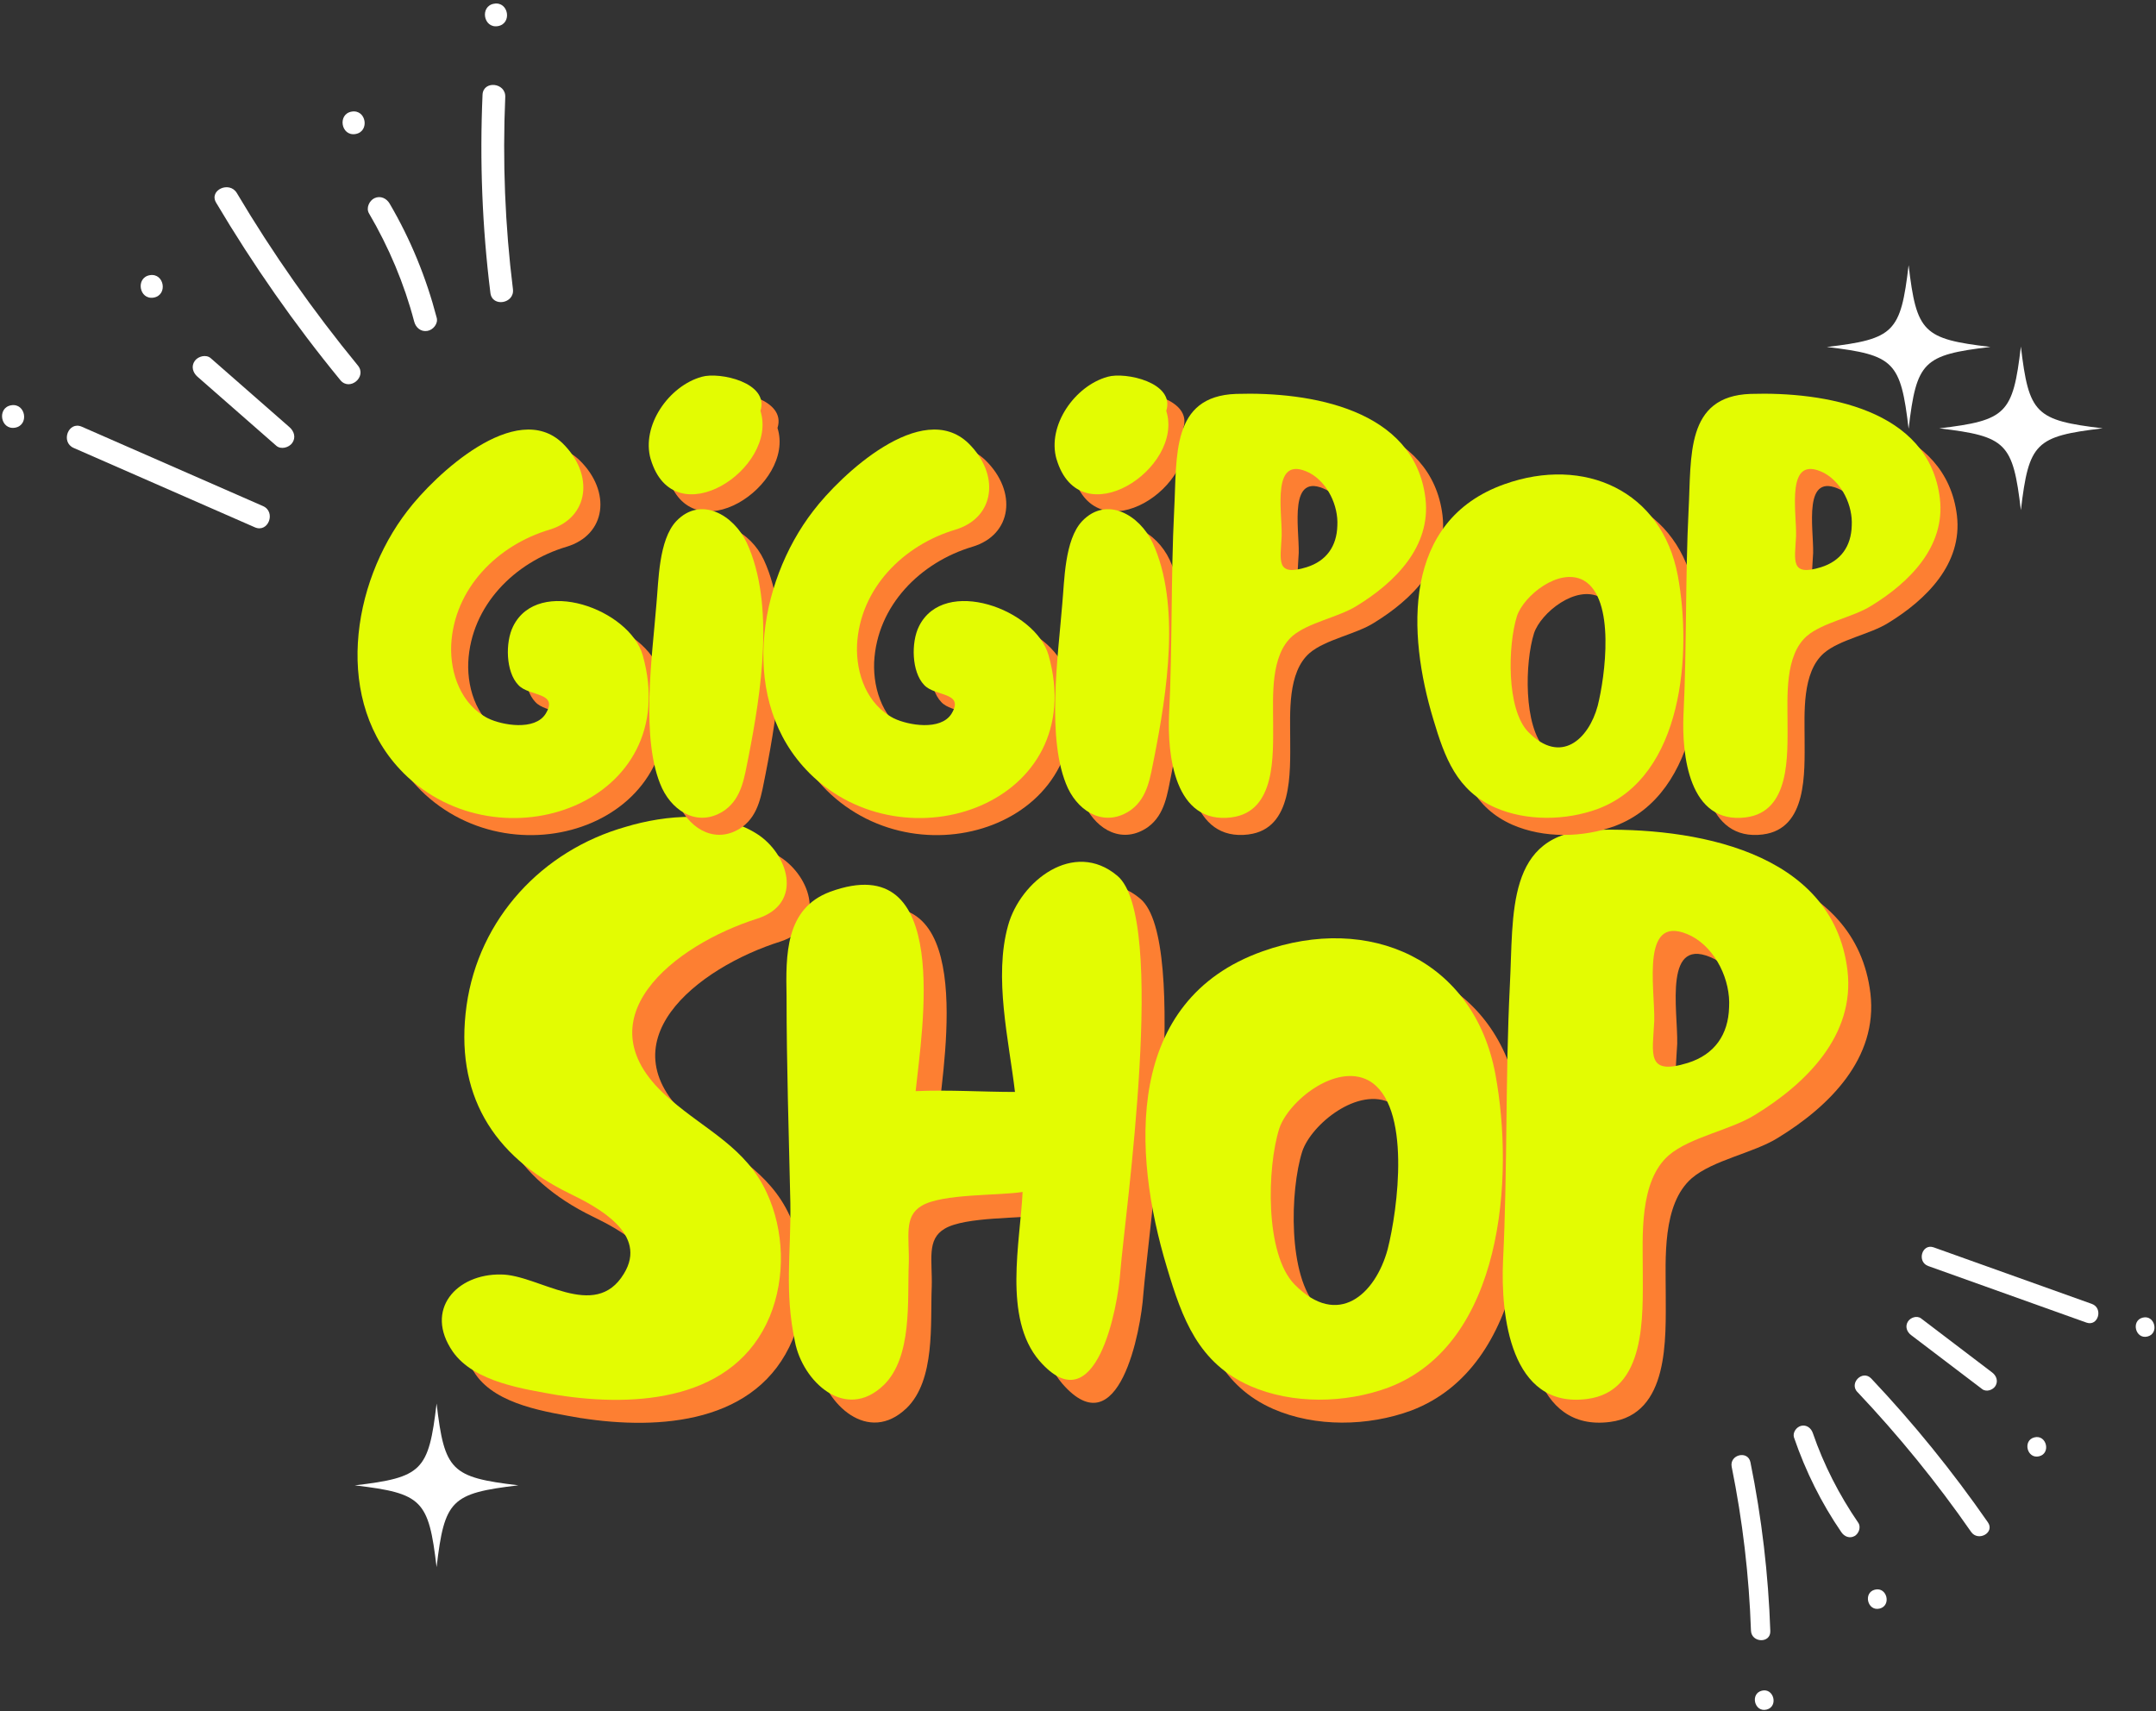 <?xml version="1.0" encoding="UTF-8"?><svg id="Layer_2" xmlns="http://www.w3.org/2000/svg" xmlns:xlink="http://www.w3.org/1999/xlink" viewBox="0 0 454.58 360.83"><rect x="0" y="0" width="454.58" height="360.83" fill="#333333" stroke="none"/><defs><clipPath id="clippath"><rect x="74.81" y="295.93" width="34.49" height="34.49" fill="none" stroke-width="0"/></clipPath><clipPath id="clippath-1"><rect x="385.18" y="55.91" width="34.49" height="34.49" fill="none" stroke-width="0"/></clipPath><clipPath id="clippath-2"><rect x="408.85" y="73.07" width="34.49" height="34.49" fill="none" stroke-width="0"/></clipPath><clipPath id="clippath-3"><rect x="12.38" y="88.44" width="45.99" height="22.99" fill="none" stroke-width="0"/></clipPath><clipPath id="clippath-4"><rect x="-4.12" y="9.62" width="120.72" height="102.15" transform="translate(-9.33 10.23) rotate(-9.6)" fill="none" stroke-width="0"/></clipPath><clipPath id="clippath-5"><rect x="-4.12" y="9.62" width="120.72" height="102.15" transform="translate(-9.33 10.23) rotate(-9.6)" fill="none" stroke-width="0"/></clipPath><clipPath id="clippath-6"><rect x="-4.12" y="9.62" width="120.72" height="102.15" transform="translate(-9.33 10.23) rotate(-9.6)" fill="none" stroke-width="0"/></clipPath><clipPath id="clippath-7"><rect x="38.91" y="74.29" width="24.76" height="21.23" fill="none" stroke-width="0"/></clipPath><clipPath id="clippath-8"><rect x="-4.12" y="9.62" width="120.72" height="102.15" transform="translate(-9.33 10.23) rotate(-9.6)" fill="none" stroke-width="0"/></clipPath><clipPath id="clippath-9"><rect x="-4.12" y="9.62" width="120.72" height="102.15" transform="translate(-9.33 10.23) rotate(-9.6)" fill="none" stroke-width="0"/></clipPath><clipPath id="clippath-10"><rect x="-4.12" y="9.62" width="120.72" height="102.15" transform="translate(-9.33 10.23) rotate(-9.6)" fill="none" stroke-width="0"/></clipPath><clipPath id="clippath-11"><rect x="44.22" y="38.91" width="31.84" height="42.45" fill="none" stroke-width="0"/></clipPath><clipPath id="clippath-12"><rect x="-4.12" y="9.62" width="120.72" height="102.15" transform="translate(-9.33 10.23) rotate(-9.6)" fill="none" stroke-width="0"/></clipPath><clipPath id="clippath-13"><rect x="-4.12" y="9.62" width="120.72" height="102.15" transform="translate(-9.33 10.23) rotate(-9.6)" fill="none" stroke-width="0"/></clipPath><clipPath id="clippath-14"><rect x="-4.12" y="9.62" width="120.72" height="102.15" transform="translate(-9.33 10.23) rotate(-9.6)" fill="none" stroke-width="0"/></clipPath><clipPath id="clippath-15"><rect x="76.06" y="40.68" width="17.69" height="30.07" fill="none" stroke-width="0"/></clipPath><clipPath id="clippath-16"><rect x="-4.12" y="9.62" width="120.72" height="102.15" transform="translate(-9.33 10.23) rotate(-9.6)" fill="none" stroke-width="0"/></clipPath><clipPath id="clippath-17"><rect x="-4.12" y="9.62" width="120.72" height="102.15" transform="translate(-9.33 10.23) rotate(-9.6)" fill="none" stroke-width="0"/></clipPath><clipPath id="clippath-18"><rect x="-4.12" y="9.62" width="120.72" height="102.15" transform="translate(-9.33 10.23) rotate(-9.6)" fill="none" stroke-width="0"/></clipPath><clipPath id="clippath-19"><rect x="100.82" y="17.69" width="8.84" height="47.76" fill="none" stroke-width="0"/></clipPath><clipPath id="clippath-20"><rect x="-4.12" y="9.62" width="120.72" height="102.15" transform="translate(-9.33 10.23) rotate(-9.6)" fill="none" stroke-width="0"/></clipPath><clipPath id="clippath-21"><rect x="-4.12" y="9.62" width="120.72" height="102.15" transform="translate(-9.33 10.23) rotate(-9.6)" fill="none" stroke-width="0"/></clipPath><clipPath id="clippath-22"><rect x="-4.12" y="9.62" width="120.72" height="102.15" transform="translate(-9.33 10.23) rotate(-9.6)" fill="none" stroke-width="0"/></clipPath><clipPath id="clippath-23"><rect x="100.82" width="7.08" height="7.08" fill="none" stroke-width="0"/></clipPath><clipPath id="clippath-24"><rect x="-4.12" y="9.62" width="120.72" height="102.15" transform="translate(-9.33 10.23) rotate(-9.6)" fill="none" stroke-width="0"/></clipPath><clipPath id="clippath-25"><rect x="-4.12" y="9.62" width="120.72" height="102.15" transform="translate(-9.33 10.23) rotate(-9.6)" fill="none" stroke-width="0"/></clipPath><clipPath id="clippath-26"><rect x="-4.12" y="9.62" width="120.72" height="102.15" transform="translate(-9.33 10.23) rotate(-9.6)" fill="none" stroke-width="0"/></clipPath><clipPath id="clippath-27"><rect x="28.3" y="56.6" width="7.08" height="7.08" fill="none" stroke-width="0"/></clipPath><clipPath id="clippath-28"><rect x="-4.12" y="9.62" width="120.72" height="102.15" transform="translate(-9.33 10.23) rotate(-9.6)" fill="none" stroke-width="0"/></clipPath><clipPath id="clippath-29"><rect x="-4.12" y="9.62" width="120.72" height="102.15" transform="translate(-9.33 10.23) rotate(-9.6)" fill="none" stroke-width="0"/></clipPath><clipPath id="clippath-30"><rect x="-4.12" y="9.62" width="120.72" height="102.15" transform="translate(-9.33 10.23) rotate(-9.6)" fill="none" stroke-width="0"/></clipPath><clipPath id="clippath-31"><rect x="70.75" y="22.99" width="7.08" height="5.31" fill="none" stroke-width="0"/></clipPath><clipPath id="clippath-32"><rect x="-4.12" y="9.62" width="120.72" height="102.15" transform="translate(-9.33 10.23) rotate(-9.6)" fill="none" stroke-width="0"/></clipPath><clipPath id="clippath-33"><rect x="-4.12" y="9.62" width="120.72" height="102.15" transform="translate(-9.33 10.23) rotate(-9.6)" fill="none" stroke-width="0"/></clipPath><clipPath id="clippath-34"><rect x="-4.12" y="9.62" width="120.72" height="102.15" transform="translate(-9.33 10.23) rotate(-9.6)" fill="none" stroke-width="0"/></clipPath><clipPath id="clippath-35"><rect y="84.9" width="5.31" height="7.08" fill="none" stroke-width="0"/></clipPath><clipPath id="clippath-36"><rect x="-4.12" y="9.62" width="120.72" height="102.15" transform="translate(-9.33 10.23) rotate(-9.6)" fill="none" stroke-width="0"/></clipPath><clipPath id="clippath-37"><rect x="-4.12" y="9.62" width="120.72" height="102.15" transform="translate(-9.33 10.23) rotate(-9.6)" fill="none" stroke-width="0"/></clipPath><clipPath id="clippath-38"><rect x="-4.12" y="9.62" width="120.72" height="102.15" transform="translate(-9.33 10.23) rotate(-9.6)" fill="none" stroke-width="0"/></clipPath><clipPath id="clippath-39"><rect x="405.05" y="261.78" width="38.91" height="17.69" fill="none" stroke-width="0"/></clipPath><clipPath id="clippath-40"><rect x="357.88" y="262.52" width="102.15" height="87.56" transform="translate(-61.72 107.49) rotate(-13.93)" fill="none" stroke-width="0"/></clipPath><clipPath id="clippath-41"><rect x="357.88" y="262.52" width="102.15" height="87.56" transform="translate(-61.72 107.49) rotate(-13.93)" fill="none" stroke-width="0"/></clipPath><clipPath id="clippath-42"><rect x="357.88" y="262.52" width="102.15" height="87.56" transform="translate(-61.72 107.49) rotate(-13.93)" fill="none" stroke-width="0"/></clipPath><clipPath id="clippath-43"><rect x="401.52" y="275.93" width="21.23" height="17.69" fill="none" stroke-width="0"/></clipPath><clipPath id="clippath-44"><rect x="357.88" y="262.52" width="102.15" height="87.56" transform="translate(-61.72 107.49) rotate(-13.93)" fill="none" stroke-width="0"/></clipPath><clipPath id="clippath-45"><rect x="357.88" y="262.52" width="102.15" height="87.56" transform="translate(-61.72 107.49) rotate(-13.93)" fill="none" stroke-width="0"/></clipPath><clipPath id="clippath-46"><rect x="357.88" y="262.52" width="102.15" height="87.56" transform="translate(-61.72 107.49) rotate(-13.93)" fill="none" stroke-width="0"/></clipPath><clipPath id="clippath-47"><rect x="390.9" y="288.31" width="30.07" height="37.14" fill="none" stroke-width="0"/></clipPath><clipPath id="clippath-48"><rect x="357.88" y="262.52" width="102.15" height="87.56" transform="translate(-61.72 107.49) rotate(-13.93)" fill="none" stroke-width="0"/></clipPath><clipPath id="clippath-49"><rect x="357.88" y="262.52" width="102.15" height="87.56" transform="translate(-61.72 107.49) rotate(-13.93)" fill="none" stroke-width="0"/></clipPath><clipPath id="clippath-50"><rect x="357.88" y="262.52" width="102.15" height="87.56" transform="translate(-61.72 107.49) rotate(-13.93)" fill="none" stroke-width="0"/></clipPath><clipPath id="clippath-51"><rect x="376.75" y="298.93" width="15.92" height="26.53" fill="none" stroke-width="0"/></clipPath><clipPath id="clippath-52"><rect x="357.88" y="262.52" width="102.15" height="87.56" transform="translate(-61.72 107.49) rotate(-13.93)" fill="none" stroke-width="0"/></clipPath><clipPath id="clippath-53"><rect x="357.88" y="262.52" width="102.15" height="87.56" transform="translate(-61.72 107.49) rotate(-13.93)" fill="none" stroke-width="0"/></clipPath><clipPath id="clippath-54"><rect x="357.88" y="262.52" width="102.15" height="87.56" transform="translate(-61.72 107.49) rotate(-13.93)" fill="none" stroke-width="0"/></clipPath><clipPath id="clippath-55"><rect x="364.37" y="306" width="10.61" height="40.68" fill="none" stroke-width="0"/></clipPath><clipPath id="clippath-56"><rect x="357.88" y="262.52" width="102.15" height="87.56" transform="translate(-61.72 107.49) rotate(-13.93)" fill="none" stroke-width="0"/></clipPath><clipPath id="clippath-57"><rect x="357.88" y="262.52" width="102.15" height="87.56" transform="translate(-61.72 107.49) rotate(-13.93)" fill="none" stroke-width="0"/></clipPath><clipPath id="clippath-58"><rect x="357.88" y="262.52" width="102.15" height="87.56" transform="translate(-61.72 107.49) rotate(-13.93)" fill="none" stroke-width="0"/></clipPath><clipPath id="clippath-59"><rect x="369.68" y="355.53" width="5.31" height="5.31" fill="none" stroke-width="0"/></clipPath><clipPath id="clippath-60"><rect x="357.88" y="262.52" width="102.15" height="87.56" transform="translate(-61.72 107.49) rotate(-13.93)" fill="none" stroke-width="0"/></clipPath><clipPath id="clippath-61"><rect x="357.88" y="262.52" width="102.15" height="87.56" transform="translate(-61.72 107.49) rotate(-13.93)" fill="none" stroke-width="0"/></clipPath><clipPath id="clippath-62"><rect x="357.88" y="262.52" width="102.15" height="87.56" transform="translate(-61.72 107.49) rotate(-13.93)" fill="none" stroke-width="0"/></clipPath><clipPath id="clippath-63"><rect x="426.28" y="302.46" width="5.31" height="5.31" fill="none" stroke-width="0"/></clipPath><clipPath id="clippath-64"><rect x="357.88" y="262.52" width="102.15" height="87.56" transform="translate(-61.72 107.49) rotate(-13.93)" fill="none" stroke-width="0"/></clipPath><clipPath id="clippath-65"><rect x="357.88" y="262.52" width="102.15" height="87.56" transform="translate(-61.72 107.49) rotate(-13.93)" fill="none" stroke-width="0"/></clipPath><clipPath id="clippath-66"><rect x="357.88" y="262.52" width="102.15" height="87.56" transform="translate(-61.72 107.49) rotate(-13.93)" fill="none" stroke-width="0"/></clipPath><clipPath id="clippath-67"><rect x="392.67" y="334.3" width="5.31" height="5.31" fill="none" stroke-width="0"/></clipPath><clipPath id="clippath-68"><rect x="357.88" y="262.52" width="102.15" height="87.56" transform="translate(-61.72 107.49) rotate(-13.93)" fill="none" stroke-width="0"/></clipPath><clipPath id="clippath-69"><rect x="357.88" y="262.52" width="102.15" height="87.56" transform="translate(-61.72 107.49) rotate(-13.93)" fill="none" stroke-width="0"/></clipPath><clipPath id="clippath-70"><rect x="357.88" y="262.52" width="102.15" height="87.56" transform="translate(-61.72 107.49) rotate(-13.93)" fill="none" stroke-width="0"/></clipPath><clipPath id="clippath-71"><rect x="449.27" y="277.7" width="5.31" height="5.31" fill="none" stroke-width="0"/></clipPath><clipPath id="clippath-72"><rect x="357.88" y="262.52" width="102.15" height="87.56" transform="translate(-61.72 107.49) rotate(-13.93)" fill="none" stroke-width="0"/></clipPath><clipPath id="clippath-73"><rect x="357.88" y="262.52" width="102.15" height="87.56" transform="translate(-61.72 107.49) rotate(-13.93)" fill="none" stroke-width="0"/></clipPath><clipPath id="clippath-74"><rect x="357.88" y="262.52" width="102.15" height="87.56" transform="translate(-61.72 107.49) rotate(-13.93)" fill="none" stroke-width="0"/></clipPath></defs><g id="Layer_3"><g clip-path="url(#clippath)"><path d="m92.05,295.93c-1.68,14.21-3.04,15.57-17.25,17.25.03,0,.06,0,.09.01,14.12,1.68,15.48,3.06,17.16,17.23,1.68-14.2,3.05-15.56,17.25-17.25-14.2-1.68-15.57-3.04-17.25-17.25Z" fill="#fff" stroke-width="0"/></g><g clip-path="url(#clippath-1)"><path d="m402.42,55.91c-1.68,14.21-3.05,15.57-17.25,17.25.03,0,.06,0,.09.01,14.12,1.67,15.48,3.06,17.16,17.23,1.68-14.2,3.04-15.56,17.25-17.25-14.21-1.68-15.57-3.04-17.25-17.25Z" fill="#fff" stroke-width="0"/></g><path d="m122.53,299c16.59,2.58,37.21,1.13,44.61-16.59,3.38-8.21,3.06-18.19-.64-26.09-4.35-9.5-12.89-13.2-20.29-19.64-19.81-16.75.97-32.7,18.36-38.17,9.83-3.22,6.44-13.69-.16-17.87-7.89-5-19.17-4.03-27.7-1.45-17.56,4.99-30.93,19.33-33.5,37.68-2.57,18.52,5.48,31.73,21.74,39.62,5.96,2.9,16.59,8.53,11.43,16.91-6.12,10.15-18.04.16-25.93.16-9.34-.16-16.26,7.41-10.14,16.27,4.51,6.44,14.98,7.89,22.22,9.18Z" fill="#fd7f32" stroke-width="0"/><path d="m191.14,296.91c6.12-5.96,4.99-17.87,5.31-25.61.16-5.64-1.13-9.98,2.74-12.24,4.35-2.58,16.11-2.09,21.26-2.9-.48,10.47-4.19,26.57,3.54,35.59,11.92,13.69,16.58-11.27,17.07-18.84.97-12.08,9.98-74.57-.64-83.42-9.18-7.72-20.45,1.13-23.03,10.47-3.06,10.94.16,24.16,1.45,35.11-6.92,0-13.85-.48-20.94-.17,1.29-12.72,7.89-51.53-18.04-42.03-9.5,3.54-9.34,13.37-9.18,22.06,0,14.5.48,28.99.8,43.48.16,10.95-1.29,18.52.97,29.32,1.61,8.37,10.63,16.91,18.68,9.18Z" fill="#fd7f32" stroke-width="0"/><path d="m297.59,297.39c24.16-9.18,26.57-44.29,22.55-66.03-4.51-24.16-26.57-33.98-49.12-25.93-28.99,10.31-27.54,42.2-20.13,66.68,3.22,10.79,6.61,20.13,17.56,24.96,8.86,3.87,19.97,3.71,29.15.32Zm-19.81-21.74c-6.28-6.44-5.8-24.64-3.22-32.85,1.93-5.8,11.91-13.85,18.84-10.15,9.18,5.15,6.11,27.38,4.02,35.59-2.58,9.5-10.47,16.75-19.64,7.41Z" fill="#fd7f32" stroke-width="0"/><path d="m339.46,299.81c12.56-1.61,11.75-17.56,11.75-27.06,0-7.25-.8-18.84,5.48-24.32,4.5-3.86,13.04-5.31,18.19-8.53,10.79-6.61,21.1-16.75,19.49-30.44-3.06-25.45-32.85-30.28-53.63-29.63-18.52.64-16.75,17.72-17.56,32.85-.96,19.33-.48,38.65-1.44,58.14-.48,11.11,1.44,31.09,17.72,28.99Zm21.25-70.86c-8.86,2.74-7.41-1.93-7.08-8.86.16-7.09-3.06-23.35,7.89-17.87,5.15,2.74,8.22,9.34,7.89,14.98-.16,5.8-3.06,9.98-8.7,11.75Z" fill="#fd7f32" stroke-width="0"/><path d="m117.69,294.16c16.59,2.58,37.21,1.13,44.61-16.59,3.38-8.21,3.06-18.19-.64-26.09-4.35-9.5-12.89-13.2-20.29-19.64-19.81-16.75.97-32.7,18.36-38.17,9.83-3.22,6.44-13.69-.16-17.87-7.89-5-19.17-4.03-27.7-1.45-17.56,4.99-30.93,19.33-33.5,37.68-2.57,18.52,5.48,31.73,21.74,39.62,5.96,2.9,16.59,8.53,11.43,16.91-6.12,10.15-18.04.16-25.93.16-9.34-.16-16.26,7.41-10.14,16.27,4.51,6.44,14.98,7.89,22.22,9.18Z" fill="#e3fc02" stroke-width="0"/><path d="m186.3,292.07c6.12-5.96,4.99-17.87,5.31-25.61.16-5.64-1.13-9.98,2.74-12.24,4.35-2.58,16.11-2.09,21.26-2.9-.48,10.47-4.19,26.57,3.54,35.59,11.92,13.69,16.58-11.27,17.07-18.84.97-12.08,9.98-74.57-.64-83.42-9.18-7.72-20.45,1.13-23.03,10.47-3.06,10.94.16,24.16,1.45,35.11-6.92,0-13.85-.48-20.94-.17,1.29-12.72,7.89-51.53-18.04-42.03-9.5,3.54-9.34,13.37-9.18,22.06,0,14.5.48,28.99.8,43.48.16,10.95-1.29,18.52.97,29.32,1.61,8.37,10.63,16.91,18.68,9.18Z" fill="#e3fc02" stroke-width="0"/><path d="m292.75,292.55c24.16-9.18,26.57-44.29,22.55-66.03-4.51-24.16-26.57-33.98-49.12-25.93-28.99,10.31-27.54,42.2-20.13,66.68,3.22,10.79,6.61,20.13,17.56,24.96,8.86,3.87,19.97,3.71,29.15.32Zm-19.81-21.74c-6.28-6.44-5.8-24.64-3.22-32.85,1.93-5.8,11.91-13.85,18.84-10.15,9.18,5.15,6.11,27.38,4.02,35.59-2.58,9.5-10.47,16.75-19.64,7.41Z" fill="#e3fc02" stroke-width="0"/><path d="m334.62,294.97c12.56-1.61,11.75-17.56,11.75-27.06,0-7.25-.8-18.84,5.48-24.32,4.5-3.86,13.04-5.31,18.19-8.53,10.79-6.61,21.1-16.75,19.49-30.44-3.06-25.45-32.85-30.28-53.63-29.63-18.52.64-16.75,17.72-17.56,32.85-.96,19.33-.48,38.65-1.44,58.14-.48,11.11,1.44,31.09,17.72,28.99Zm21.25-70.86c-8.86,2.74-7.41-1.93-7.08-8.86.16-7.09-3.06-23.35,7.89-17.87,5.15,2.74,8.22,9.34,7.89,14.98-.16,5.8-3.06,9.98-8.7,11.75Z" fill="#e3fc02" stroke-width="0"/><path d="m88.66,166.58c20.38,20.25,59.21,6.35,50.46-24.81-2.76-9.71-22.05-16.78-27.33-6.11-1.68,3.36-1.56,9.59,1.08,12.35,2.28,2.52,8.63,1.44,5.76,6.11-2.28,3.59-9.11,2.4-12.11.95-5.64-2.87-8.03-9.35-7.79-15.46.6-11.99,9.83-21.09,20.73-24.33,8.39-2.52,9.47-11.63,2.76-18.22-9.83-9.47-26.97,6.71-32.72,14.26-11.87,15.35-15.7,40.39-.84,55.25Z" fill="#fd7f32" stroke-width="0"/><path d="m140.8,100.42c4.91,16.53,26.97,1.91,23.13-10.19,1.92-5.99-8.63-8.26-12.35-7.19-6.95,1.91-12.82,10.3-10.79,17.38Zm15.7,73.94c3.59-2.63,4.07-7.07,4.91-11.14,2.63-13.42,5.63-32.24-.36-45.18-2.76-5.87-9.71-9.95-14.86-4.56-3.72,3.96-3.72,12.59-4.19,17.5-.84,10.67-3.48,28.76,1.2,38.83,2.52,5.27,8.03,8.27,13.31,4.55Z" fill="#fd7f32" stroke-width="0"/><path d="m174.24,166.58c20.38,20.25,59.21,6.35,50.46-24.81-2.76-9.71-22.05-16.78-27.33-6.11-1.68,3.36-1.56,9.59,1.08,12.35,2.28,2.52,8.63,1.44,5.76,6.11-2.28,3.59-9.11,2.4-12.11.95-5.64-2.87-8.03-9.35-7.79-15.46.6-11.99,9.83-21.09,20.73-24.33,8.39-2.52,9.47-11.63,2.76-18.22-9.83-9.47-26.97,6.71-32.72,14.26-11.87,15.35-15.7,40.39-.84,55.25Z" fill="#fd7f32" stroke-width="0"/><path d="m226.37,100.42c4.91,16.53,26.97,1.91,23.13-10.19,1.92-5.99-8.63-8.26-12.35-7.19-6.95,1.91-12.82,10.3-10.79,17.38Zm15.7,73.94c3.59-2.63,4.07-7.07,4.91-11.14,2.63-13.42,5.63-32.24-.36-45.18-2.76-5.87-9.71-9.95-14.86-4.56-3.72,3.96-3.72,12.59-4.19,17.5-.84,10.67-3.48,28.76,1.2,38.83,2.52,5.27,8.03,8.27,13.31,4.55Z" fill="#fd7f32" stroke-width="0"/><path d="m263.28,175.93c9.35-1.2,8.75-13.07,8.75-20.13,0-5.4-.59-14.03,4.08-18.1,3.36-2.87,9.71-3.95,13.54-6.35,8.03-4.91,15.7-12.46,14.5-22.65-2.27-18.94-24.45-22.53-39.91-22.05-13.78.48-12.46,13.18-13.07,24.45-.72,14.38-.36,28.76-1.08,43.26-.36,8.27,1.08,23.13,13.18,21.58Zm15.82-52.74c-6.59,2.04-5.51-1.44-5.27-6.59.12-5.27-2.28-17.38,5.87-13.3,3.83,2.04,6.11,6.95,5.87,11.14-.12,4.32-2.28,7.43-6.47,8.75Z" fill="#fd7f32" stroke-width="0"/><path d="m340.58,174.13c17.98-6.83,19.77-32.96,16.78-49.13-3.36-17.98-19.77-25.29-36.56-19.3-21.57,7.67-20.49,31.4-14.98,49.62,2.4,8.03,4.91,14.98,13.07,18.58,6.59,2.87,14.86,2.76,21.69.23Zm-14.74-16.17c-4.68-4.8-4.32-18.34-2.4-24.45,1.44-4.31,8.86-10.31,14.02-7.55,6.83,3.83,4.55,20.38,3,26.49-1.92,7.07-7.79,12.46-14.62,5.51Z" fill="#fd7f32" stroke-width="0"/><path d="m371.74,175.93c9.35-1.2,8.75-13.07,8.75-20.13,0-5.4-.59-14.03,4.08-18.1,3.36-2.87,9.71-3.95,13.54-6.35,8.03-4.91,15.7-12.46,14.5-22.65-2.27-18.94-24.45-22.53-39.91-22.05-13.78.48-12.46,13.18-13.07,24.45-.72,14.38-.36,28.76-1.08,43.26-.36,8.27,1.08,23.13,13.18,21.58Zm15.82-52.74c-6.59,2.04-5.51-1.44-5.27-6.59.12-5.27-2.28-17.38,5.87-13.3,3.83,2.04,6.11,6.95,5.87,11.14-.12,4.32-2.28,7.43-6.47,8.75Z" fill="#fd7f32" stroke-width="0"/><path d="m85.06,162.98c20.38,20.25,59.21,6.35,50.46-24.81-2.76-9.71-22.05-16.78-27.33-6.11-1.68,3.36-1.56,9.59,1.08,12.35,2.28,2.52,8.63,1.44,5.76,6.11-2.28,3.59-9.11,2.4-12.11.95-5.64-2.87-8.03-9.35-7.79-15.46.6-11.99,9.83-21.09,20.73-24.33,8.39-2.52,9.47-11.63,2.76-18.22-9.83-9.47-26.97,6.71-32.72,14.26-11.87,15.35-15.7,40.39-.84,55.25Z" fill="#e3fc02" stroke-width="0"/><path d="m137.2,96.82c4.91,16.53,26.97,1.91,23.13-10.19,1.92-5.99-8.63-8.26-12.35-7.19-6.95,1.91-12.82,10.3-10.79,17.38Zm15.7,73.94c3.59-2.63,4.07-7.07,4.91-11.14,2.63-13.42,5.63-32.24-.36-45.18-2.76-5.87-9.71-9.95-14.86-4.56-3.72,3.96-3.72,12.59-4.19,17.5-.84,10.67-3.48,28.76,1.2,38.83,2.52,5.27,8.03,8.27,13.31,4.55Z" fill="#e3fc02" stroke-width="0"/><path d="m170.63,162.98c20.38,20.25,59.21,6.35,50.46-24.81-2.76-9.71-22.05-16.78-27.33-6.11-1.68,3.36-1.56,9.59,1.08,12.35,2.28,2.52,8.63,1.44,5.76,6.11-2.28,3.59-9.11,2.4-12.11.95-5.64-2.87-8.03-9.35-7.79-15.46.6-11.99,9.83-21.09,20.73-24.33,8.39-2.52,9.47-11.63,2.76-18.22-9.83-9.47-26.97,6.71-32.72,14.26-11.87,15.35-15.7,40.39-.84,55.25Z" fill="#e3fc02" stroke-width="0"/><path d="m222.77,96.82c4.91,16.53,26.97,1.91,23.13-10.19,1.92-5.99-8.63-8.26-12.35-7.19-6.95,1.91-12.82,10.3-10.79,17.38Zm15.7,73.94c3.59-2.63,4.07-7.07,4.91-11.14,2.63-13.42,5.63-32.24-.36-45.18-2.76-5.87-9.71-9.95-14.86-4.56-3.72,3.96-3.72,12.59-4.19,17.5-.84,10.67-3.48,28.76,1.2,38.83,2.52,5.27,8.03,8.27,13.31,4.55Z" fill="#e3fc02" stroke-width="0"/><path d="m259.68,172.33c9.35-1.2,8.75-13.07,8.75-20.13,0-5.4-.59-14.03,4.08-18.1,3.36-2.87,9.71-3.95,13.54-6.35,8.03-4.91,15.7-12.46,14.5-22.65-2.27-18.94-24.45-22.53-39.91-22.05-13.78.48-12.46,13.18-13.07,24.45-.72,14.38-.36,28.76-1.08,43.26-.36,8.27,1.08,23.13,13.18,21.58Zm15.82-52.74c-6.59,2.04-5.51-1.44-5.27-6.59.12-5.27-2.28-17.38,5.87-13.3,3.83,2.04,6.11,6.95,5.87,11.14-.12,4.32-2.28,7.43-6.47,8.75Z" fill="#e3fc02" stroke-width="0"/><path d="m336.98,170.52c17.98-6.83,19.77-32.96,16.78-49.13-3.36-17.98-19.77-25.29-36.56-19.3-21.57,7.67-20.49,31.4-14.98,49.62,2.4,8.03,4.91,14.98,13.07,18.58,6.59,2.87,14.86,2.76,21.69.23Zm-14.74-16.17c-4.68-4.8-4.32-18.34-2.4-24.45,1.44-4.31,8.86-10.31,14.02-7.55,6.83,3.83,4.55,20.38,3,26.49-1.92,7.07-7.79,12.46-14.62,5.51Z" fill="#e3fc02" stroke-width="0"/><path d="m368.14,172.33c9.35-1.2,8.75-13.07,8.75-20.13,0-5.4-.59-14.03,4.08-18.1,3.36-2.87,9.71-3.95,13.54-6.35,8.03-4.91,15.7-12.46,14.5-22.65-2.27-18.94-24.45-22.53-39.91-22.05-13.78.48-12.46,13.18-13.07,24.45-.72,14.38-.36,28.76-1.08,43.26-.36,8.27,1.08,23.13,13.18,21.58Zm15.82-52.74c-6.59,2.04-5.51-1.44-5.27-6.59.12-5.27-2.28-17.38,5.87-13.3,3.83,2.04,6.11,6.95,5.87,11.14-.12,4.32-2.28,7.43-6.47,8.75Z" fill="#e3fc02" stroke-width="0"/><g clip-path="url(#clippath-2)"><path d="m426.09,73.07c-1.68,14.2-3.04,15.56-17.25,17.25.03,0,.06,0,.09,0,14.12,1.68,15.48,3.06,17.16,17.24,1.69-14.21,3.05-15.57,17.25-17.25-14.2-1.69-15.56-3.05-17.25-17.25Z" fill="#fff" stroke-width="0"/></g><g clip-path="url(#clippath-3)"><g clip-path="url(#clippath-4)"><g clip-path="url(#clippath-5)"><g clip-path="url(#clippath-6)"><path d="m55.44,106.7c-12.73-5.58-25.46-11.15-38.19-16.73-2.84-1.25-4.53,3.25-1.71,4.48,12.73,5.58,25.46,11.15,38.19,16.73,2.84,1.24,4.53-3.25,1.71-4.48Z" fill="#fff" stroke-width="0"/></g></g></g></g><g clip-path="url(#clippath-7)"><g clip-path="url(#clippath-8)"><g clip-path="url(#clippath-9)"><g clip-path="url(#clippath-10)"><path d="m61.04,90.07c-5.53-4.85-11.08-9.7-16.61-14.55-.97-.85-2.66-.41-3.36.57-.82,1.15-.41,2.48.57,3.34,5.53,4.85,11.07,9.7,16.61,14.55.97.86,2.65.41,3.36-.57.82-1.15.41-2.49-.57-3.34Z" fill="#fff" stroke-width="0"/></g></g></g></g><g clip-path="url(#clippath-11)"><g clip-path="url(#clippath-12)"><g clip-path="url(#clippath-13)"><g clip-path="url(#clippath-14)"><path d="m75.46,77.07c-9.4-11.46-17.95-23.61-25.52-36.36-1.56-2.63-5.95-.63-4.37,2.03,7.78,13.11,16.52,25.62,26.19,37.41,1.96,2.39,5.66-.68,3.7-3.08Z" fill="#fff" stroke-width="0"/></g></g></g></g><g clip-path="url(#clippath-15)"><g clip-path="url(#clippath-16)"><g clip-path="url(#clippath-17)"><g clip-path="url(#clippath-18)"><path d="m92.08,67.01c-2.2-8.44-5.5-16.53-9.92-24.07-.65-1.12-1.94-1.74-3.2-1.16-1.09.51-1.82,2.07-1.17,3.19,4.19,7.15,7.44,14.83,9.54,22.84.33,1.26,1.41,2.2,2.78,1.96,1.2-.2,2.3-1.51,1.97-2.76Z" fill="#fff" stroke-width="0"/></g></g></g></g><g clip-path="url(#clippath-19)"><g clip-path="url(#clippath-20)"><g clip-path="url(#clippath-21)"><g clip-path="url(#clippath-22)"><path d="m108.15,60.97c-1.67-13.44-2.21-26.97-1.62-40.5.14-3.07-4.66-3.57-4.79-.48-.61,13.95-.07,27.93,1.66,41.78.38,3.07,5.13,2.25,4.75-.8Z" fill="#fff" stroke-width="0"/></g></g></g></g><g clip-path="url(#clippath-23)"><g clip-path="url(#clippath-24)"><g clip-path="url(#clippath-25)"><g clip-path="url(#clippath-26)"><path d="m104.97,5.51c3.06-.52,2.27-5.24-.79-4.73s-2.27,5.24.79,4.73Z" fill="#fff" stroke-width="0"/></g></g></g></g><g clip-path="url(#clippath-27)"><g clip-path="url(#clippath-28)"><g clip-path="url(#clippath-29)"><g clip-path="url(#clippath-30)"><path d="m32.39,62.75c3.05-.52,2.26-5.24-.8-4.73-3.05.52-2.26,5.24.8,4.73Z" fill="#fff" stroke-width="0"/></g></g></g></g><g clip-path="url(#clippath-31)"><g clip-path="url(#clippath-32)"><g clip-path="url(#clippath-33)"><g clip-path="url(#clippath-34)"><path d="m74.95,28.26c3.06-.52,2.27-5.24-.79-4.73-3.05.51-2.27,5.24.79,4.73Z" fill="#fff" stroke-width="0"/></g></g></g></g><g clip-path="url(#clippath-35)"><g clip-path="url(#clippath-36)"><g clip-path="url(#clippath-37)"><g clip-path="url(#clippath-38)"><path d="m3.16,90.18c3.05-.52,2.26-5.24-.8-4.73-3.05.52-2.26,5.24.8,4.73Z" fill="#fff" stroke-width="0"/></g></g></g></g><g clip-path="url(#clippath-39)"><g clip-path="url(#clippath-40)"><g clip-path="url(#clippath-41)"><g clip-path="url(#clippath-42)"><path d="m406.57,266.94c11.11,3.97,22.23,7.95,33.34,11.92,2.48.89,3.61-3.05,1.14-3.94-11.12-3.97-22.23-7.95-33.34-11.92-2.49-.88-3.61,3.06-1.14,3.94Z" fill="#fff" stroke-width="0"/></g></g></g></g><g clip-path="url(#clippath-43)"><g clip-path="url(#clippath-44)"><g clip-path="url(#clippath-45)"><g clip-path="url(#clippath-46)"><path d="m402.95,281.5c5,3.8,9.99,7.59,14.99,11.39.88.67,2.27.19,2.8-.69.61-1.03.18-2.15-.7-2.82l-14.99-11.4c-.88-.67-2.27-.19-2.8.7-.61,1.03-.19,2.15.7,2.82Z" fill="#fff" stroke-width="0"/></g></g></g></g><g clip-path="url(#clippath-47)"><g clip-path="url(#clippath-48)"><g clip-path="url(#clippath-49)"><g clip-path="url(#clippath-50)"><path d="m391.63,293.5c8.71,9.22,16.73,19.06,23.96,29.48,1.49,2.15,5.06.17,3.55-2-7.44-10.72-15.65-20.86-24.6-30.33-1.81-1.91-4.73.94-2.92,2.86Z" fill="#fff" stroke-width="0"/></g></g></g></g><g clip-path="url(#clippath-51)"><g clip-path="url(#clippath-52)"><g clip-path="url(#clippath-53)"><g clip-path="url(#clippath-54)"><path d="m378.27,303.13c2.43,7.07,5.75,13.78,9.98,19.94.63.92,1.75,1.37,2.78.79.89-.5,1.4-1.88.77-2.8-4.01-5.85-7.27-12.2-9.58-18.92-.36-1.05-1.33-1.79-2.47-1.51-1,.25-1.84,1.43-1.49,2.49Z" fill="#fff" stroke-width="0"/></g></g></g></g><g clip-path="url(#clippath-55)"><g clip-path="url(#clippath-56)"><g clip-path="url(#clippath-57)"><g clip-path="url(#clippath-58)"><path d="m365.12,309.29c2.3,11.37,3.66,22.9,4.06,34.5.09,2.63,4.17,2.76,4.08.11-.41-11.95-1.81-23.86-4.19-35.59-.53-2.59-4.48-1.61-3.95.98Z" fill="#fff" stroke-width="0"/></g></g></g></g><g clip-path="url(#clippath-59)"><g clip-path="url(#clippath-60)"><g clip-path="url(#clippath-61)"><g clip-path="url(#clippath-62)"><path d="m371.48,356.47c-2.54.63-1.55,4.62.99,3.99,2.54-.63,1.55-4.62-.99-3.99Z" fill="#fff" stroke-width="0"/></g></g></g></g><g clip-path="url(#clippath-63)"><g clip-path="url(#clippath-64)"><g clip-path="url(#clippath-65)"><g clip-path="url(#clippath-66)"><path d="m428.95,303.06c-2.55.63-1.56,4.62.99,3.99,2.54-.63,1.56-4.62-.99-3.99Z" fill="#fff" stroke-width="0"/></g></g></g></g><g clip-path="url(#clippath-67)"><g clip-path="url(#clippath-68)"><g clip-path="url(#clippath-69)"><g clip-path="url(#clippath-70)"><path d="m395.32,335.17c-2.54.63-1.56,4.62.99,3.99,2.54-.63,1.56-4.62-.99-3.99Z" fill="#fff" stroke-width="0"/></g></g></g></g><g clip-path="url(#clippath-71)"><g clip-path="url(#clippath-72)"><g clip-path="url(#clippath-73)"><g clip-path="url(#clippath-74)"><path d="m451.79,277.81c-2.54.63-1.55,4.62.99,3.99,2.54-.63,1.55-4.62-.99-3.99Z" fill="#fff" stroke-width="0"/></g></g></g></g></g></svg>